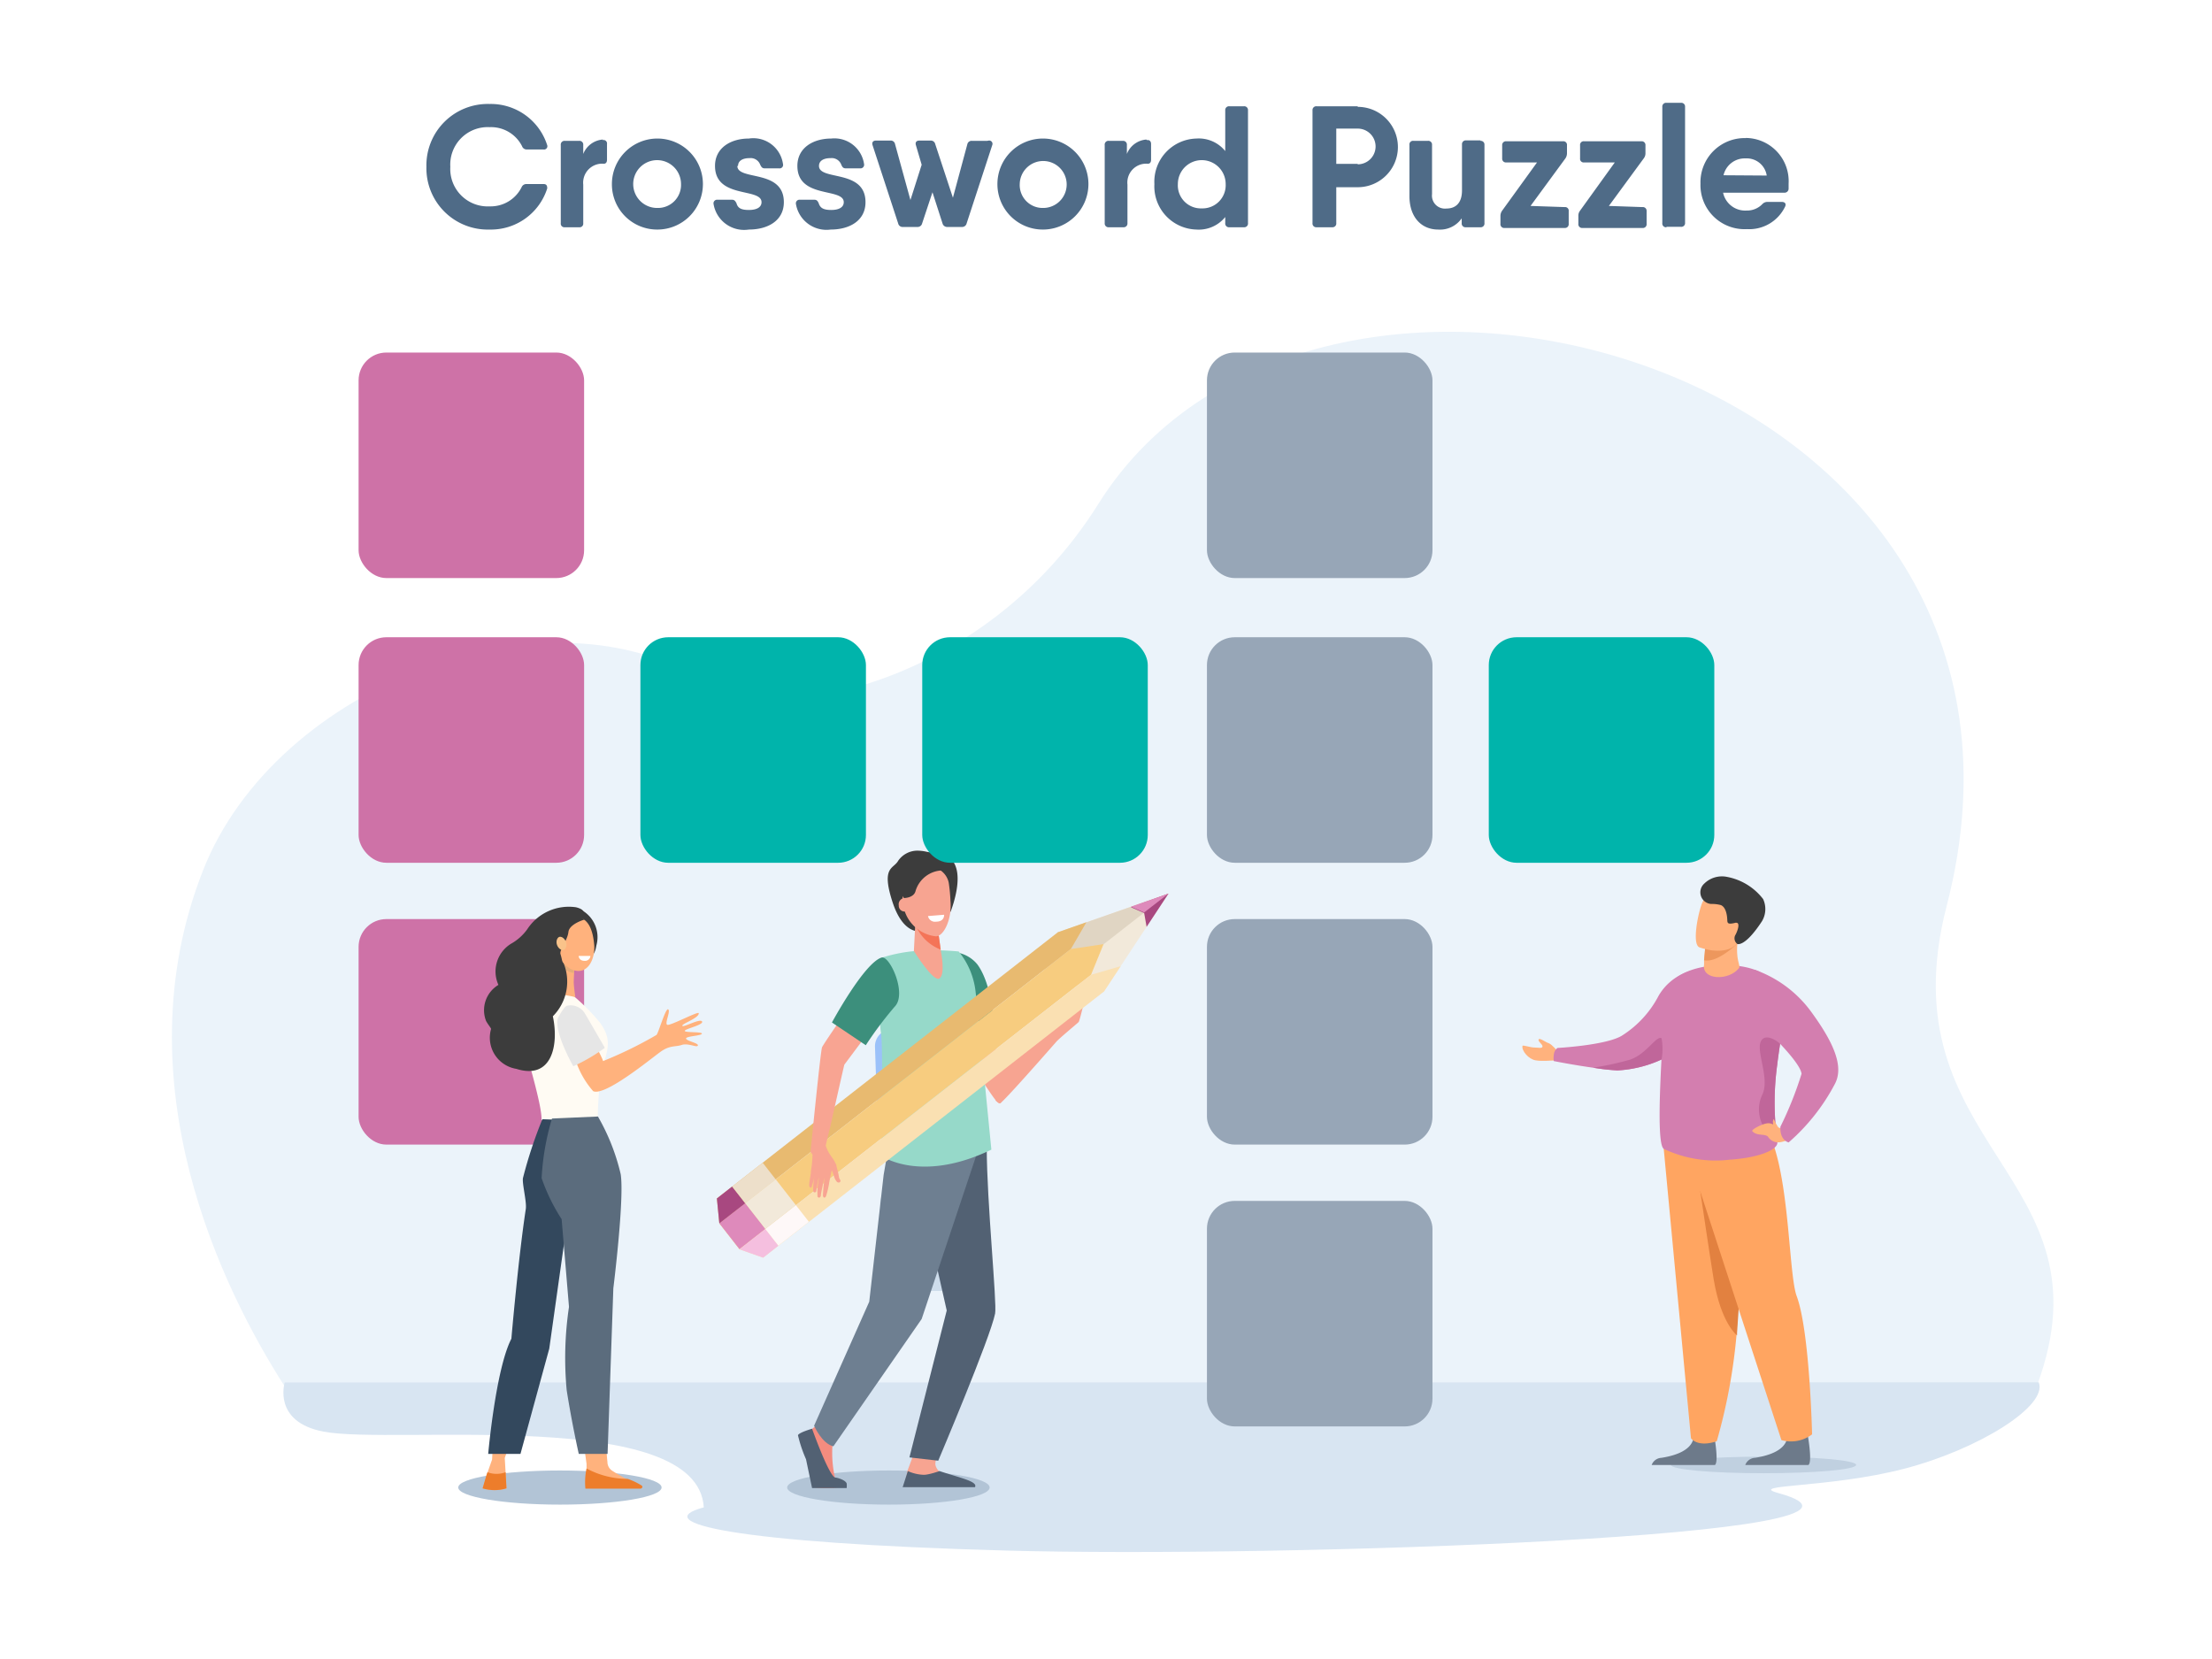 <svg xmlns="http://www.w3.org/2000/svg" viewBox="0 0 153.6 115.2"><defs><style>.cls-1,.cls-37{fill:#fff;}.cls-2{fill:#ebf3fa;}.cls-10,.cls-11,.cls-12,.cls-13,.cls-14,.cls-15,.cls-16,.cls-17,.cls-18,.cls-19,.cls-2,.cls-20,.cls-21,.cls-22,.cls-23,.cls-24,.cls-25,.cls-26,.cls-27,.cls-28,.cls-3,.cls-30,.cls-31,.cls-35,.cls-36,.cls-37,.cls-4,.cls-41,.cls-42,.cls-43,.cls-44,.cls-45,.cls-46,.cls-47,.cls-5,.cls-6,.cls-7,.cls-8,.cls-9{fill-rule:evenodd;}.cls-3{fill:#d8e5f2;}.cls-4{fill:#4f6b87;}.cls-5{fill:#b2c4d6;}.cls-6{fill:#c0d0e0;}.cls-7{fill:#6d7a8a;}.cls-8{fill:#ffa561;}.cls-9{fill:#e28140;}.cls-10{fill:#ffb27d;}.cls-11{fill:#d37eaf;}.cls-12{fill:#ed975d;}.cls-13{fill:#3c3c3c;}.cls-14{fill:#c0669a;}.cls-15{fill:#9bc1f9;}.cls-16{fill:#cddceb;}.cls-17{fill:#f7a491;}.cls-18{fill:#f48c7f;}.cls-19{fill:#526173;}.cls-20{fill:#6e7f91;}.cls-21{fill:#3c8f7c;}.cls-22{fill:#96d9c9;}.cls-23{fill:#f47458;}.cls-24,.cls-34{fill:#f2e9da;}.cls-25{fill:#e0d5c3;}.cls-26{fill:#e8ba70;}.cls-27{fill:#f7cc7f;}.cls-28{fill:#fae0b2;}.cls-29,.cls-35{fill:#de8abb;}.cls-30{fill:#f5bfdf;}.cls-31{fill:#a84880;}.cls-32{fill:#fef8f8;}.cls-33{fill:#eddfca;}.cls-36{fill:#f8a492;}.cls-38{fill:#00b4ab;}.cls-39{fill:#97a6b7;}.cls-40{fill:#ce72a7;}.cls-41{fill:#fffbf3;}.cls-42{fill:#e5ac7a;}.cls-43{fill:#ed7d2b;}.cls-44{fill:#33485d;}.cls-45{fill:#5b6c7d;}.cls-46{fill:#f9c38a;}.cls-47{fill:#e6e6e6;}</style></defs><g id="_1-17" data-name="1"><rect class="cls-1" width="153.6" height="115.2"/><path class="cls-2" d="M19.73,96.21c-4.16-6.51-11.43-21-5.64-35.75,5.09-13,24.19-20.13,35-13,4.59,3,19.32.1,27.18-12.47,15.29-24.42,68.62-9.59,58.91,27.9-4.36,16.85,11.71,18.63,6.27,33.32Z"/><path class="cls-3" d="M19.77,96s-.86,2.73,2.69,3.41c4.85.94,26-1.77,26.41,5.26-3.9,1.05,2,2.48,21,3s64.57-1,53.59-4c-2.19-.61,3.57-.33,8.76-1.68s10-4.37,9.35-6Z"/><path class="cls-4" d="M34,15.94a4.1,4.1,0,0,0,4-2.86c0-.18-.05-.3-.25-.3H36.55a.35.35,0,0,0-.33.22A2.4,2.4,0,0,1,34,14.33a2.6,2.6,0,0,1-2.73-2.75A2.6,2.6,0,0,1,34,8.83a2.41,2.41,0,0,1,2.25,1.32.34.34,0,0,0,.33.23h1.16a.23.23,0,0,0,.25-.32,4.11,4.11,0,0,0-4-2.84,4.26,4.26,0,0,0-4.38,4.36A4.26,4.26,0,0,0,34,15.94Zm7.86-6.25a1.59,1.59,0,0,0-1.36,1v-.62a.26.26,0,0,0-.28-.29h-1a.26.26,0,0,0-.28.29V15.5a.25.25,0,0,0,.28.28h1a.25.25,0,0,0,.28-.28V12.82a1.32,1.32,0,0,1,1.43-1.45c.14,0,.22-.1.22-.28V10a.24.24,0,0,0-.3-.27Zm3.81,6.25a3.16,3.16,0,1,0-3.18-3.16,3.14,3.14,0,0,0,3.18,3.16Zm0-1.5a1.66,1.66,0,1,1,1.62-1.66,1.6,1.6,0,0,1-1.62,1.66Zm5.58-2.92c0-.35.31-.54.8-.54a.71.71,0,0,1,.74.46c.08.16.14.25.31.25h1a.24.24,0,0,0,.27-.3A2.08,2.08,0,0,0,52,9.62c-1.25,0-2.35.64-2.35,1.9,0,2.31,3.23,1.49,3.23,2.52,0,.34-.31.54-.88.54s-.77-.15-.86-.47c-.08-.15-.14-.24-.31-.24h-1a.25.25,0,0,0-.28.3A2.15,2.15,0,0,0,52,15.94c1.32,0,2.43-.62,2.43-1.9,0-2.32-3.23-1.47-3.23-2.52Zm5.62,0c0-.35.31-.54.81-.54a.71.71,0,0,1,.74.46c.07.16.13.25.31.25h1a.25.25,0,0,0,.27-.3,2.08,2.08,0,0,0-2.28-1.77c-1.25,0-2.35.64-2.35,1.9,0,2.31,3.22,1.49,3.22,2.52,0,.34-.31.54-.87.54s-.77-.15-.87-.47c-.07-.15-.13-.24-.3-.24h-1a.25.25,0,0,0-.28.3,2.15,2.15,0,0,0,2.41,1.77c1.32,0,2.42-.62,2.42-1.9,0-2.32-3.23-1.47-3.23-2.52ZM68.55,9.78H67.49a.3.3,0,0,0-.32.24l-1,3.71L64.94,10a.31.31,0,0,0-.31-.24h-.79c-.21,0-.3.13-.24.32L64,11.44l-.78,2.45L62.15,10a.3.3,0,0,0-.32-.24h-1c-.21,0-.3.13-.24.32l1.78,5.44a.31.31,0,0,0,.33.24h1a.32.32,0,0,0,.33-.24l.72-2.17.7,2.17a.33.33,0,0,0,.34.24h1a.32.32,0,0,0,.33-.24l1.78-5.44a.23.23,0,0,0-.24-.32Zm3.88,6.16a3.16,3.16,0,1,0-3.17-3.16,3.15,3.15,0,0,0,3.17,3.16Zm0-1.5a1.59,1.59,0,0,1-1.62-1.66,1.63,1.63,0,1,1,1.62,1.66ZM79.6,9.69a1.58,1.58,0,0,0-1.35,1v-.62A.26.26,0,0,0,78,9.78H77a.26.26,0,0,0-.29.29V15.5a.26.26,0,0,0,.29.28h1a.26.26,0,0,0,.29-.28V12.82a1.31,1.31,0,0,1,1.42-1.45c.14,0,.22-.1.22-.28V10c0-.18-.1-.3-.29-.27Zm6.77-2.31h-1a.26.26,0,0,0-.29.28v2.83a2.36,2.36,0,0,0-2-.87,3,3,0,0,0-2.92,3.16,3,3,0,0,0,2.92,3.16,2.36,2.36,0,0,0,2-.87v.42a.26.26,0,0,0,.29.29h1a.26.26,0,0,0,.29-.29V7.66a.26.26,0,0,0-.29-.28Zm-2.92,7.09a1.6,1.6,0,0,1-1.66-1.69,1.66,1.66,0,1,1,3.32,0,1.61,1.61,0,0,1-1.66,1.69ZM94.28,7.38H91.43a.26.26,0,0,0-.29.28v7.83a.26.26,0,0,0,.29.29h1.08a.26.26,0,0,0,.28-.29V13h1.49a2.79,2.79,0,1,0,0-5.58Zm0,4H92.79V8.93h1.49a1.24,1.24,0,0,1,0,2.48Zm8.53-1.63h-1a.26.26,0,0,0-.29.28v3.19c0,.91-.47,1.26-1.08,1.26a.9.9,0,0,1-1-1V10.06a.26.26,0,0,0-.29-.28h-1a.25.25,0,0,0-.28.28v3.55c0,1.47.83,2.33,2,2.33a1.83,1.83,0,0,0,1.63-.78v.33a.26.26,0,0,0,.29.29h1a.26.26,0,0,0,.29-.29V10.06a.26.26,0,0,0-.29-.28Zm3.47,4.55L108.7,11a.63.63,0,0,0,.11-.35v-.56a.25.25,0,0,0-.28-.28H104.6a.26.26,0,0,0-.29.28V11a.26.26,0,0,0,.29.28h2.13l-2.43,3.36a.63.63,0,0,0-.11.35v.55a.26.26,0,0,0,.29.29h4.17a.26.26,0,0,0,.28-.29v-.88a.25.25,0,0,0-.28-.28Zm5.44,0L114.14,11a.57.57,0,0,0,.12-.35v-.56a.26.26,0,0,0-.29-.28H110a.25.25,0,0,0-.28.28V11a.25.25,0,0,0,.28.28h2.13l-2.42,3.36a.56.56,0,0,0-.11.35v.55a.26.26,0,0,0,.28.29h4.17a.26.26,0,0,0,.29-.29v-.88a.26.26,0,0,0-.29-.28Zm4,1.45h1a.26.26,0,0,0,.29-.29V7.42a.26.26,0,0,0-.29-.28h-1a.26.26,0,0,0-.29.28v8.07a.26.26,0,0,0,.29.29Zm5.54-6.16a3.07,3.07,0,0,0-3.18,3.16,3.06,3.06,0,0,0,3.22,3.16,2.76,2.76,0,0,0,2.66-1.57c.08-.18,0-.32-.24-.32h-1a.48.48,0,0,0-.35.16,1.48,1.48,0,0,1-1.09.44,1.57,1.57,0,0,1-1.63-1.24h4.24a.28.28,0,0,0,.31-.27c0-.12,0-.24,0-.36a3,3,0,0,0-3-3.17Zm-1.58,2.58A1.51,1.51,0,0,1,121.22,11a1.4,1.4,0,0,1,1.46,1.19Z"/><path class="cls-5" d="M38.88,102.11c-3.9,0-7.06.53-7.06,1.18s3.16,1.19,7.06,1.19,7.06-.53,7.06-1.19S42.78,102.11,38.88,102.11Z"/><path class="cls-6" d="M128.89,101.72c0,.33-2.88.58-6.43.58s-6.44-.25-6.44-.58,2.88-.57,6.44-.57S128.89,101.4,128.89,101.72Z"/><path class="cls-7" d="M114.69,101.73h4.39c.31-.21-.09-2.29-.09-2.29s-1.19-.46-1.4.46-1.52,1.22-2.22,1.33A.76.76,0,0,0,114.69,101.73Z"/><path class="cls-8" d="M115.42,78.62l2,21.25s.43.66,1.79.21a39.15,39.15,0,0,0,1.37-7.35c0-.06,0-.13,0-.19.1-1.42.23-3.39.34-5.34.22-3.55.41-7,.41-7Z"/><path class="cls-9" d="M118.06,82.68s.7,4.74.94,6.18c.52,3.06,1.62,3.87,1.62,3.87s0-.13,0-.19c.1-1.42.23-3.39.34-5.34Z"/><path class="cls-10" d="M108.16,73s-.4-.49-.62-.56-.64-.4-.7-.26.29.34.27.49-.27.07-.56.07-.82-.2-.83-.11c-.07.33.42.92.92,1s1,0,1.64,0C108.52,73.62,108.16,73,108.16,73Z"/><path class="cls-11" d="M107.89,73.68s1.47.29,2.73.46a15.94,15.94,0,0,0,1.69.19,8.42,8.42,0,0,0,3.07-.76,12.68,12.68,0,0,0,2.38-1.31c.72-.5.74-.89,1.34-1.7,1.86-2.49-.58-3.55-1.93-3.07a3.76,3.76,0,0,0-2,1.66,7.2,7.2,0,0,1-2.57,2.78c-1.12.66-4.45.84-4.45.84a.64.64,0,0,0-.24.38A1.8,1.8,0,0,0,107.89,73.68Z"/><path class="cls-7" d="M121.19,101.73h4.38c.32-.21-.08-2.29-.08-2.29s-1.2-.46-1.4.46-1.53,1.22-2.22,1.33A.76.76,0,0,0,121.19,101.73Z"/><path class="cls-8" d="M117.06,79.65,123.7,100a2.43,2.43,0,0,0,2.13-.4s-.16-7.16-1.07-9.6c-.73-2-.38-12.66-3.63-12.75A4,4,0,0,0,117.06,79.65Z"/><path class="cls-11" d="M115.54,79.78a8.37,8.37,0,0,0,4.55.75c2.11-.14,3.39-.71,3.33-1.22,0-.25-.07-.51-.09-.78A19.32,19.32,0,0,1,123.4,74c.06-.51.14-1.06.21-1.53h0c.08-.58.14-1.06.14-1.23,0,0-.67-3-1.17-3.48a2.11,2.11,0,0,0-.76-.43h0c-1.51-.55-4.27-.42-5.5.64a3.82,3.82,0,0,0-.77,2.22C115.52,71.7,114.88,79.43,115.54,79.78Z"/><path class="cls-10" d="M120.75,67.23c.15-.19-.27-.55-.08-1.94,0,0-.14,0-.35,0-.62.15-1.86.5-1.92.52h0s0,.29-.07.82c0,0,0,.09,0,.14s0,.13,0,.2C118.15,68.07,120.05,68.12,120.75,67.23Z"/><path class="cls-12" d="M118.33,66.68c.93.21,2.31-1.16,2.31-1.16a2,2,0,0,0-.32-.18c-.62.15-1.86.5-1.92.52h0S118.38,66.15,118.33,66.68Z"/><path class="cls-10" d="M118,65.78a4.75,4.75,0,0,0,.86.21c.71.09,1.65,0,1.94-.82.5-1.45,1.13-2.32-.33-2.91a2.27,2.27,0,0,0-1.61-.21,1.11,1.11,0,0,0-.6.52C118,63,117.43,65.53,118,65.78Z"/><path class="cls-13" d="M118.34,61.36a.81.81,0,0,0,.48,1.41,2.38,2.38,0,0,1,.68.08c.37.16.43.77.44,1s0,.36.52.24a.26.26,0,0,1,.18,0c.2.12-.06.71-.14.84s-.11.42.14.62c0,0,.52.24,1.71-1.58a1.65,1.65,0,0,0,.08-1.54,4.12,4.12,0,0,0-2.51-1.54A1.75,1.75,0,0,0,118.34,61.36Z"/><path class="cls-14" d="M110.62,74.14a15.94,15.94,0,0,0,1.69.19,8.42,8.42,0,0,0,3.07-.76,4.24,4.24,0,0,0,0-1.47c-.35-.24-1.06,1.14-2.25,1.5A21.11,21.11,0,0,1,110.62,74.14Z"/><path class="cls-14" d="M122.94,78.63a.36.36,0,0,0,.39-.1A19.32,19.32,0,0,1,123.4,74c.06-.51.14-1.06.21-1.53h0s-1-.86-1.34-.15.64,2.58.1,3.7S122.34,78.46,122.94,78.63Z"/><path class="cls-10" d="M124.42,78s-.53.39-.67.37c-.41-.07-.61-.4-1-.37s-1.17.45-1.07.55c.33.35.84.16,1.08.37a.84.84,0,0,0,.88.39,2.32,2.32,0,0,0,1.15-.56Z"/><path class="cls-11" d="M121.82,67.33a8.26,8.26,0,0,1,4,3c1.67,2.3,2.21,3.86,1.56,5a14,14,0,0,1-3.18,4s-.62-.14-.57-1.09a24.87,24.87,0,0,0,1.47-3.68c-.11-.82-2.28-2.9-2.75-3.33S121.82,67.33,121.82,67.33Z"/><path class="cls-10" d="M123.49,78.29a3.37,3.37,0,0,1-.3-.54c0-.12-.1.07-.08.19a.49.49,0,0,1,0,.23Z"/><path class="cls-5" d="M61.72,102.11c-3.9,0-7.06.53-7.06,1.18s3.16,1.19,7.06,1.19,7-.53,7-1.19S65.61,102.11,61.72,102.11Z"/><path class="cls-15" d="M66.79,78.73H62.16a1.27,1.27,0,0,1-1.24-1.24l-.16-4.77a1.17,1.17,0,0,1,1.16-1.24h4.63a1.27,1.27,0,0,1,1.25,1.24L68,77.49A1.17,1.17,0,0,1,66.79,78.73Z"/><path class="cls-16" d="M67.15,89.64H62.52a1.27,1.27,0,0,1-1.24-1.24l-.16-4.77a1.17,1.17,0,0,1,1.16-1.24h4.63a1.27,1.27,0,0,1,1.25,1.24l.15,4.77A1.17,1.17,0,0,1,67.15,89.64Z"/><path class="cls-13" d="M65,59.23a4.66,4.66,0,0,1-.64-.08,2.85,2.85,0,0,0-.73-.08,1.63,1.63,0,0,0-1.26.7c-.32.58-1.19.39-.41,2.82.88,2.75,2.37,2,2.39,2l.94-2.14s.73.91.72.87S67.62,59.43,65,59.23Z"/><path class="cls-17" d="M65.62,69.28c.3-.24,2.58.76,2.55,1.11a35,35,0,0,0,1.6,3.73l2.8-2.23h0a10.84,10.84,0,0,0,.31-1.11c0-.16.49-.45.71-.41s-.19.32-.22.37.21.19.21.19.81-.44.83-.7.18-.81.36-.7.09.45.06.63c0-.21.12-.44.2-.47s.19.13.17.21-.24,1-.3,1.07-1.37,1.15-1.56,1.38c0,0-3.63,4.15-3.89,4.26s-1-1.34-1.8-2.28S64.7,70,65.62,69.28Z"/><path class="cls-18" d="M58.31,99.77s-.5.49-.51.67A7.83,7.83,0,0,0,58,102.7c.21.18.81.31.61.51a6,6,0,0,1-2,.08c-.22,0-.49-1.74-.57-2a3.55,3.55,0,0,1-.32-1.46,2.3,2.3,0,0,1,.69-.62,3.45,3.45,0,0,0,.77-.81Z"/><path class="cls-17" d="M63.47,100.9,63,102.17c0,.2-.16.69-.16.87,0,.68,3.07-.58,2.38-.88a.75.75,0,0,1-.27-.48,1.5,1.5,0,0,1,.25-.8Z"/><path class="cls-19" d="M68.29,77.44s.23,2.26.23,2.29c0,3.66.72,10.79.58,11.48-.33,1.68-3.95,10.22-3.95,10.22l-2-.23L65.74,91l-.93-4.12L63.48,78.7Z"/><path class="cls-20" d="M61.73,79.44l-.37,2.14-1,8.81L56.53,99s.54,1.25,1.34,1.43L64,91.59l3.78-11.32-.14-2.51Z"/><path class="cls-21" d="M69.07,72.06l-2.71.28s-.12-2.23-.12-3.29a9.45,9.45,0,0,1,.26-2.9,2.35,2.35,0,0,1,1.37.82C69.08,68.63,69.07,72.06,69.07,72.06Z"/><path class="cls-22" d="M67.74,68.83c.06.39,1.1,11,1.1,11-4.94,2.38-7.66.42-7.66.42s.16-7.48,0-8.5c-.13-.67-.29-5.15.15-5.28a10.75,10.75,0,0,1,1.9-.4,17.54,17.54,0,0,1,3.34,0A5.31,5.31,0,0,1,67.74,68.83Z"/><path class="cls-19" d="M56.39,99.21s1.15,3.24,1.6,3.39c.12,0,.69.15.8.4a1.18,1.18,0,0,1,0,.33h-2.4s-.3-1.42-.42-2a9.33,9.33,0,0,1-.56-1.67C55.48,99.47,56.39,99.21,56.39,99.21Z"/><path class="cls-19" d="M62.68,103.27l.36-1.12a2.91,2.91,0,0,0,1.11.26c.36,0,1.09-.26,1.09-.26,1.47.49,2.68.72,2.46,1.12h-5Z"/><path class="cls-17" d="M69.45,76.61l.08-.06a4,4,0,0,1,.25-2.4s-.08-.16-.15-.32c-.38.29-.56,1.07-.49,2.34a1.47,1.47,0,0,0,0,.26C69.3,76.55,69.4,76.63,69.45,76.61Z"/><path class="cls-17" d="M65.19,65l.15,1.08s.32,1.56-.1,1.86-1.78-1.9-1.78-1.9l.14-2.74Z"/><path class="cls-23" d="M63.56,64.21a3.11,3.11,0,0,0,1.76,1.73L65.19,65l-1.59-1.7Z"/><polygon class="cls-24" points="76.66 68.85 81.14 62.05 73.45 64.74 72.43 67.7 76.66 68.85"/><polygon class="cls-25" points="72.43 67.7 73.52 68 81.14 62.05 73.45 64.74 72.43 67.7"/><polygon class="cls-26" points="73.45 64.74 75.44 64.04 74.36 65.9 49.95 84.95 49.78 83.22 73.45 64.74"/><polygon class="cls-27" points="74.36 65.9 76.63 65.56 75.76 67.69 51.35 86.75 49.95 84.95 74.36 65.9"/><polygon class="cls-28" points="75.76 67.69 77.82 67.09 76.66 68.85 52.99 87.33 51.35 86.75 75.76 67.69"/><rect class="cls-29" x="50.41" y="84.01" width="2.28" height="2.27" transform="translate(-41.48 49.75) rotate(-37.98)"/><polygon class="cls-30" points="53.15 85.34 51.35 86.75 52.99 87.33 54.05 86.5 53.15 85.34"/><polygon class="cls-31" points="50.84 82.39 49.78 83.22 49.95 84.95 51.75 83.55 50.84 82.39"/><rect class="cls-32" x="53.31" y="84.36" width="2.69" height="1.47" transform="translate(-40.79 51.65) rotate(-37.98)"/><rect class="cls-33" x="51.01" y="81.41" width="2.69" height="1.47" transform="translate(-39.46 49.6) rotate(-37.97)"/><rect class="cls-34" x="52.16" y="82.48" width="2.69" height="2.27" transform="translate(-40.13 50.65) rotate(-37.99)"/><path class="cls-31" d="M79.62,64.36s1.52-2.31,1.52-2.31L78.53,63l.92.4Z"/><polygon class="cls-35" points="79.45 63.36 79.45 63.36 81.14 62.05 78.53 62.96 79.45 63.36"/><path class="cls-36" d="M56.29,80v-.07c.07-.73.69-6.93.79-7.2s2.84-4.17,2.84-4.17l1.35,1.84-2.64,3.53c-.06.22-1,4.41-1,4.41s-.2.76-.29,1.22q.06.17.12.3a2.8,2.8,0,0,0,.28.46,3.19,3.19,0,0,1,.34.59c0,.11.08.34.11.47s.06.29.07.37a.53.53,0,0,0,.09.19.12.12,0,0,1-.14.17c-.1,0-.17-.15-.22-.23s-.2-.62-.23-.6-.15.7-.17.78a6.67,6.67,0,0,1-.23,1c-.08.15-.18.12-.21,0s.09-1.17.09-1.17,0-.15,0-.1S57,82.85,57,83s-.14.22-.23.1a4.41,4.41,0,0,1,.08-1.2s0-.13,0-.12a9.45,9.45,0,0,0-.17.94.11.11,0,0,1-.21,0,4.76,4.76,0,0,1,.1-1.09s0-.08,0,0a6.67,6.67,0,0,1-.22.81.07.07,0,0,1-.11,0c-.14-.09.07-.78.07-1.12a7.6,7.6,0,0,0,.11-1.13A.69.69,0,0,0,56.29,80Z"/><path class="cls-21" d="M57.77,71l2.35,1.58a25.75,25.75,0,0,1,2-2.67c.89-.88-.33-3.57-.9-3.42C60,66.87,57.77,71,57.77,71Z"/><path class="cls-17" d="M64,60.3a1.38,1.38,0,0,1,1.88,1A11.28,11.28,0,0,1,66,62.57c.11,1.19-.42,2.41-1,2.45a2.58,2.58,0,0,1-2.3-2.32A2.28,2.28,0,0,1,64,60.3Z"/><path class="cls-17" d="M63.2,62.81a.4.4,0,1,1-.79.06.44.44,0,0,1,.36-.51A.44.44,0,0,1,63.2,62.81Z"/><path class="cls-13" d="M62.77,62.36s.67,0,.8-.47a2,2,0,0,1,1.9-1.45c1.16.09-1.16-.65-1.24-.63l-1.11.28s-.62.84-.63.92-.05.91-.05.91Z"/><path class="cls-37" d="M65.56,63.52l-1.12.09A.49.49,0,0,0,65,64C65.6,64,65.56,63.52,65.56,63.52Z"/><rect class="cls-38" x="44.47" y="44.25" width="15.66" height="15.66" rx="1.93"/><rect class="cls-38" x="64.04" y="44.25" width="15.66" height="15.66" rx="1.93"/><rect class="cls-38" x="103.38" y="44.25" width="15.66" height="15.66" rx="1.93"/><rect class="cls-39" x="83.81" y="83.39" width="15.66" height="15.66" rx="1.93"/><rect class="cls-39" x="83.81" y="63.82" width="15.66" height="15.66" rx="1.93"/><rect class="cls-39" x="83.81" y="44.25" width="15.66" height="15.66" rx="1.93"/><rect class="cls-39" x="83.81" y="24.48" width="15.66" height="15.66" rx="1.93"/><rect class="cls-40" x="24.9" y="63.82" width="15.66" height="15.66" rx="1.93"/><rect class="cls-40" x="24.9" y="44.25" width="15.66" height="15.66" rx="1.93"/><rect class="cls-40" x="24.9" y="24.48" width="15.66" height="15.66" rx="1.93"/><path class="cls-17" d="M39.77,65.59c0,.3-.12.55-.26.55s-.25-.25-.25-.55.11-.56.25-.56S39.77,65.28,39.77,65.59Z"/><path class="cls-10" d="M42.18,101.52a14.69,14.69,0,0,1-.08-2H40.43c.17,1.19.3,2.13.3,2.13l0,.37v1.12h3.66a14.94,14.94,0,0,1-1.86-1A.73.73,0,0,1,42.18,101.52Z"/><path class="cls-10" d="M35.05,101.24l.49-1.39H34.26c-.06.89-.09,1.5-.09,1.5l-.32.91-.33,1.09a2.83,2.83,0,0,0,1.65,0l-.06-1.08Z"/><path class="cls-41" d="M41.65,71a13.71,13.71,0,0,0-2.46-2.34,14.62,14.62,0,0,0-2.91.2l0,3.33c.06.27,1.4,4.62,1.32,5.57h0a2.68,2.68,0,0,0,3.91-.18h0A21.17,21.17,0,0,1,41.69,75C41.94,73.16,42.74,72.48,41.65,71Z"/><path class="cls-10" d="M38.59,66.77a9.79,9.79,0,0,1-.06,1.69c-.11.46-.25.5.69.64.37.05.73.14.73.14s-.1-.69-.11-1c0-.48.11-1.94.11-1.94Z"/><path class="cls-42" d="M39.31,67.38a2,2,0,0,0,.55.19c0-.58.09-1.24.09-1.24l-1.3.41A1.7,1.7,0,0,0,39.31,67.38Z"/><path class="cls-43" d="M35.11,102.23a1.79,1.79,0,0,1-1.26,0l-.07.2-.27.92a2.89,2.89,0,0,0,1.66,0Z"/><path class="cls-43" d="M40.65,103.37h3.81c.14,0,.17-.13.12-.2a4.76,4.76,0,0,0-1-.48,6,6,0,0,1-2.85-.72A4.53,4.53,0,0,0,40.65,103.37Z"/><path class="cls-44" d="M40.37,77.81,38.14,93.65l-2,7.31H33.9s.52-5.89,1.61-8c0,0,.48-5.59,1-9,.08-.51-.28-1.83-.19-2.18a31.4,31.4,0,0,1,1.34-4.06Z"/><path class="cls-45" d="M39,84.66l.51,6.09a24.05,24.05,0,0,0-.16,5.78c.36,2.31.84,4.43.84,4.43h2l.4-11.5s.78-6.24.51-7.93a14.67,14.67,0,0,0-1.58-4l-3.19.14a17.55,17.55,0,0,0-.72,4.14A13.1,13.1,0,0,0,39,84.66Z"/><path class="cls-13" d="M35.85,74.22a2.19,2.19,0,0,1-1.75-2.77c0-.06-.23-.33-.35-.56a2.05,2.05,0,0,1,.86-2.5,2.26,2.26,0,0,1,.88-2.86,3.44,3.44,0,0,0,1.12-1A3.45,3.45,0,0,1,40,63c1.45.37-.49,1.21-.3,2.6.1.71-.18.61-.61,1.17a3.41,3.41,0,0,1-.7,3.8C38.82,72.6,38.31,75,35.85,74.22Z"/><path class="cls-13" d="M37.64,64.5c-.28,1.18,1.26,2,2.48,2.06.8,0,1.16-.06,1.29-.9a2.15,2.15,0,0,0-1.13-2.52A2.13,2.13,0,0,0,37.64,64.5Z"/><path class="cls-10" d="M39.44,63.71a1.62,1.62,0,0,0-.83.72,2.47,2.47,0,0,0,1,2.85c1.19.58,1.74-.72,1.65-1.68S40.88,63.38,39.44,63.71Z"/><path class="cls-37" d="M40.18,66.38H41a.37.37,0,0,1-.39.34C40.19,66.73,40.18,66.38,40.18,66.38Z"/><path class="cls-13" d="M38.19,65.75c-.17-.9-.11-1.58.53-1.91s1.18-.65,1.75-.06l.13.07s-1.07.3-1.13.87-.64,1.25-.55,1.53.19.84.19.84l-.23-.19A1.61,1.61,0,0,1,38.19,65.75Z"/><path class="cls-46" d="M39.3,65.4c.09.25,0,.5-.15.56s-.38-.09-.47-.34,0-.5.15-.56S39.21,65.16,39.3,65.4Z"/><path class="cls-10" d="M48.46,72.6c.06-.17-.78-.31-.82-.48s1.06-.19,1.1-.34-1.21-.06-1.19-.2,1.34-.42,1.2-.65-1.33.45-1.37.3,1.16-.53,1.14-.87c0-.18-2,.9-2.19.8s.25-.94.07-1.07-.7,1.72-.82,1.78a28.52,28.52,0,0,1-3.7,1.81c-.11-.32-.36-.74-.46-1-.53.38-.92.56-1.46.91a6.09,6.09,0,0,0,1.23,2.18c.83.38,4.06-2.3,4.7-2.75s1-.31,1.45-.46S48.4,72.77,48.46,72.6Z"/><path class="cls-47" d="M38.73,70.72c-.25,1,1.08,3.32,1.08,3.32A12.43,12.43,0,0,0,42,72.76s-1.28-2.22-1.37-2.36a1.16,1.16,0,0,0-1.23-.57C39.16,69.86,38.73,70.72,38.73,70.72Z"/></g></svg>
